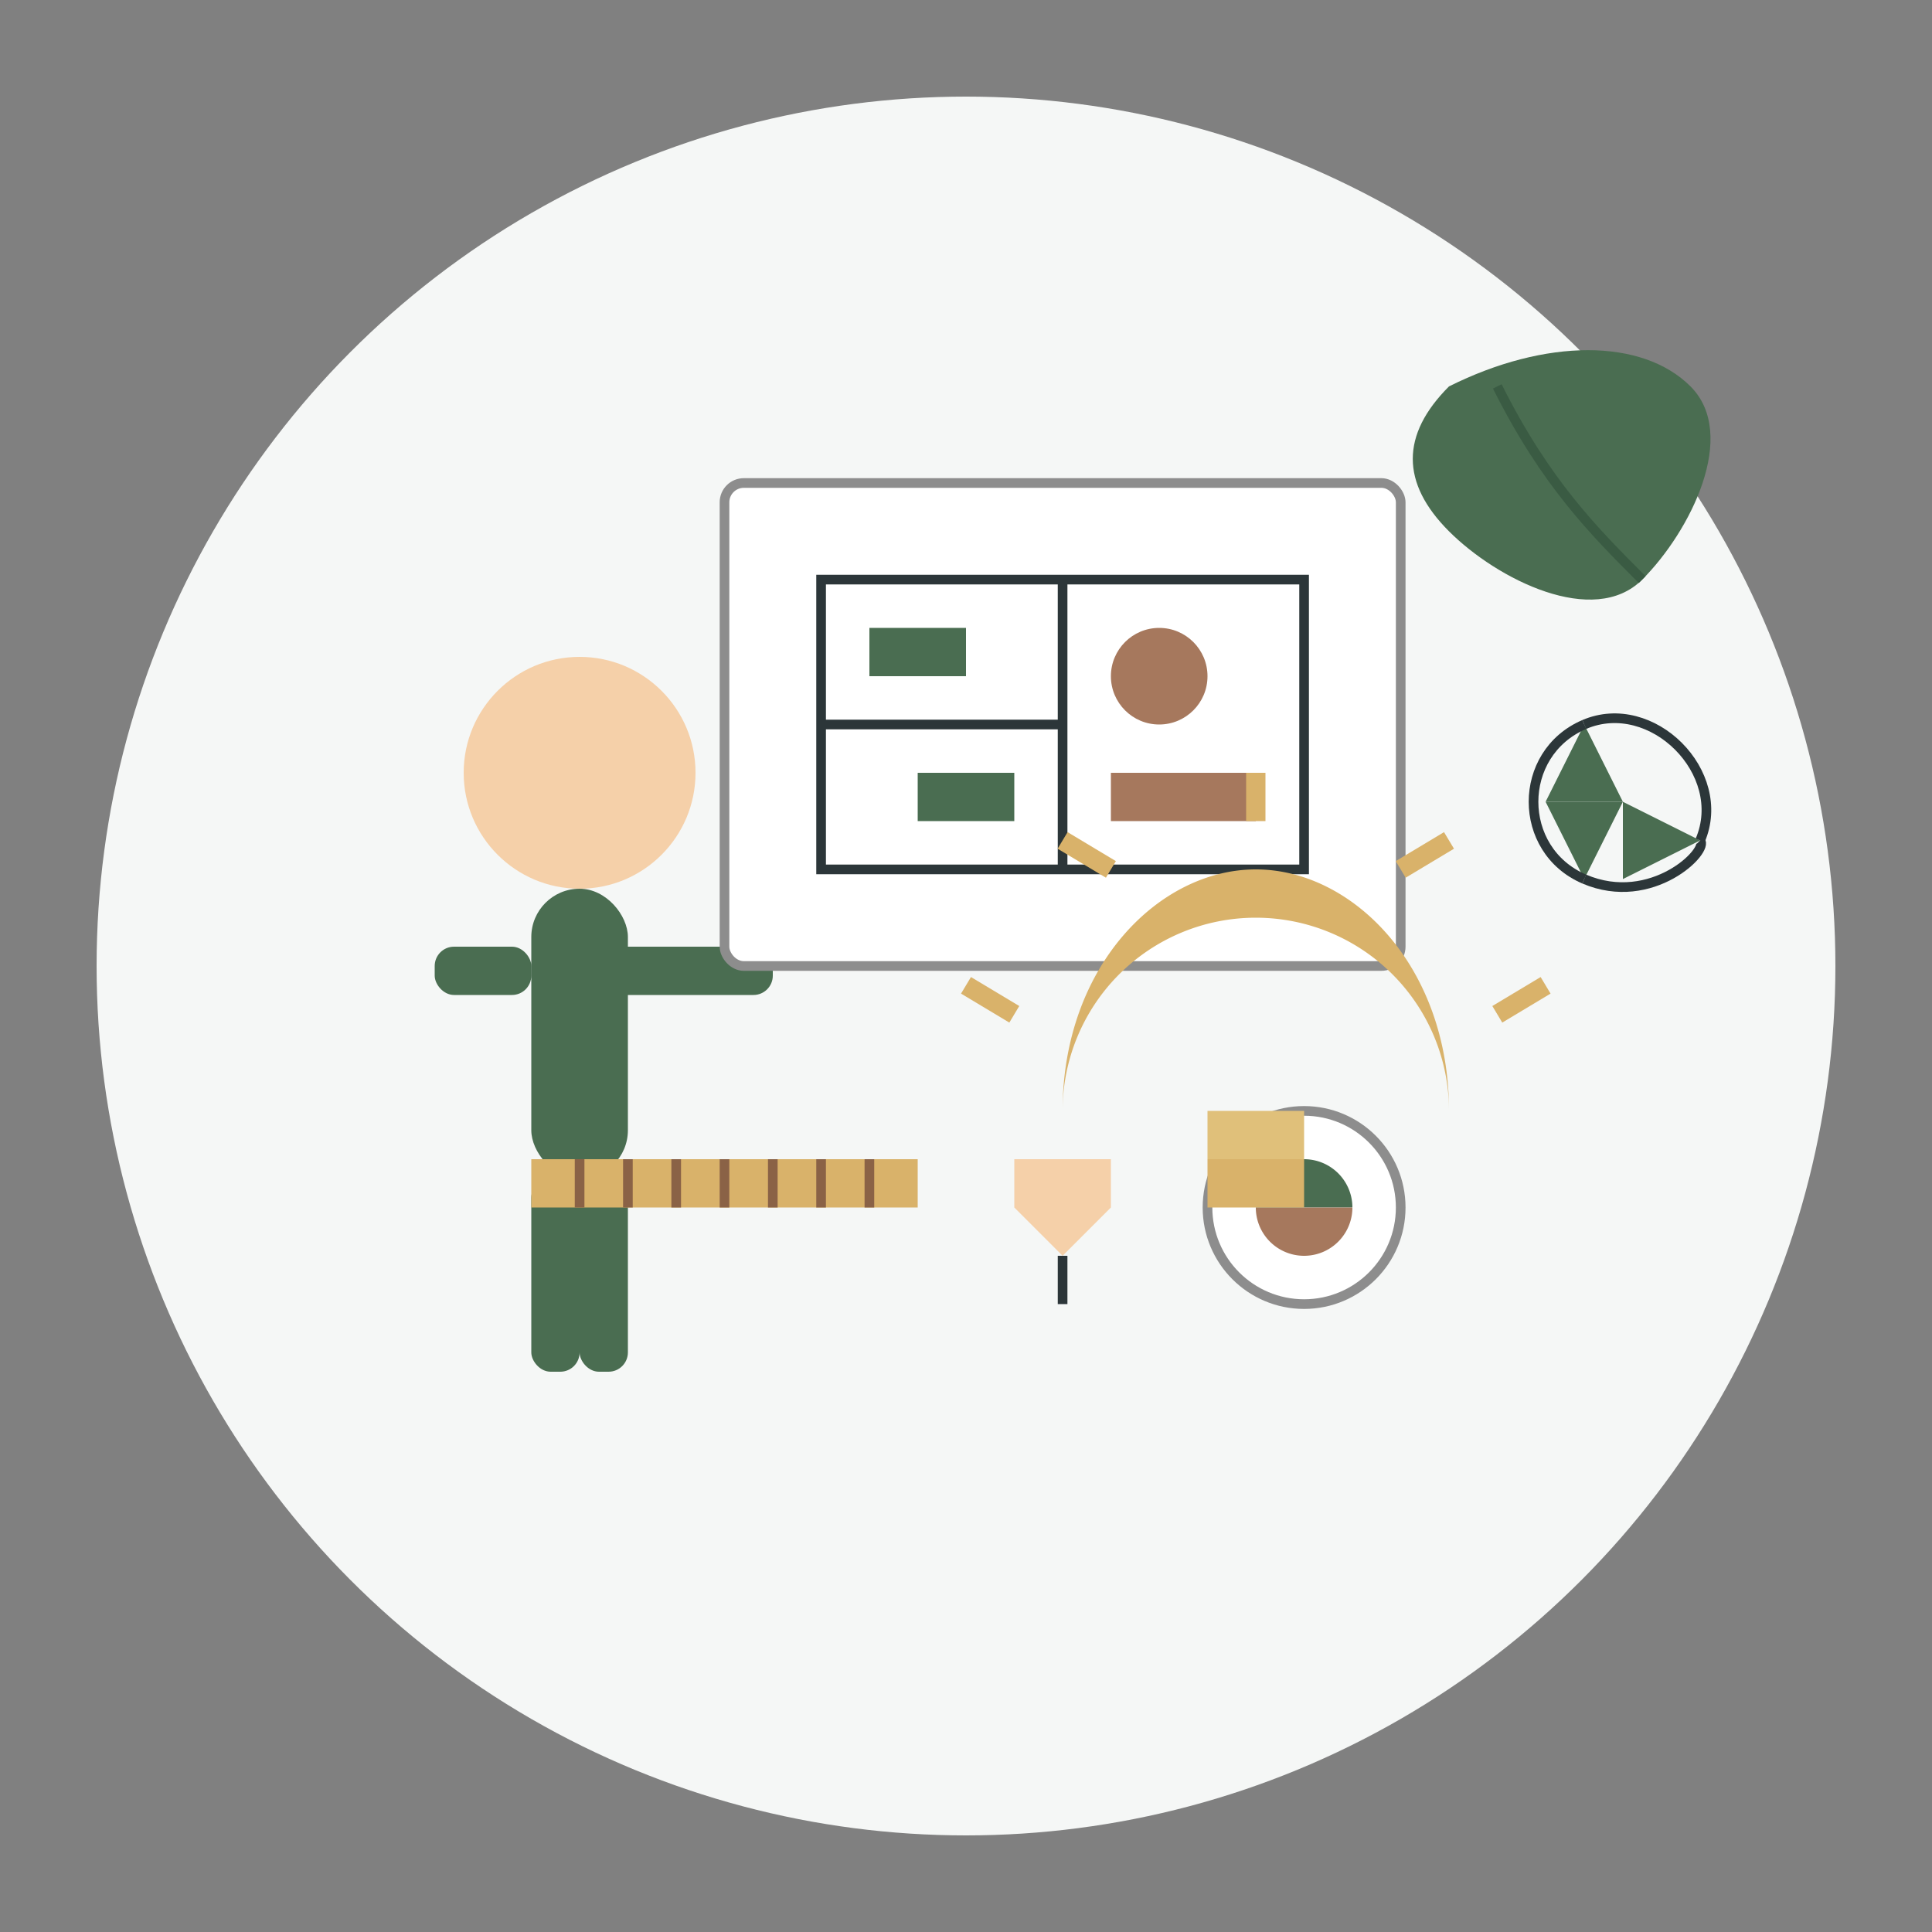 <svg xmlns="http://www.w3.org/2000/svg" viewBox="0 0 200 200" width="200" height="200">
  <rect x="0" y="0" width="200" height="200" fill="#808080" stroke="none"/>
  <!-- Background circle -->
  <circle cx="100" cy="100" r="90" fill="#F5F7F6"/>
  
  <!-- Design consultancy icon -->
  
  <!-- Designer figure -->
  <g transform="translate(40, 60)">
    <!-- Head -->
    <circle cx="20" cy="20" r="12" fill="#F5D0A9"/>
    
    <!-- Body -->
    <rect x="15" y="32" width="10" height="30" rx="5" fill="#4A6D51"/>
    
    <!-- Arms -->
    <rect x="15" y="38" width="25" height="5" rx="2" fill="#4A6D51"/>
    <rect x="5" y="38" width="10" height="5" rx="2" fill="#4A6D51"/>
    
    <!-- Legs -->
    <rect x="15" y="62" width="5" height="20" rx="2" fill="#4A6D51"/>
    <rect x="20" y="62" width="5" height="20" rx="2" fill="#4A6D51"/>
  </g>
  
  <!-- Design elements -->
  <g transform="translate(75, 50)">
    <!-- Drawing board -->
    <rect x="0" y="0" width="70" height="50" rx="2" fill="#FFFFFF" stroke="#8D8D8D" stroke-width="1"/>
    
    <!-- Room layout drawing -->
    <rect x="10" y="10" width="50" height="30" fill="none" stroke="#2C3639" stroke-width="1"/>
    <line x1="10" y1="25" x2="35" y2="25" stroke="#2C3639" stroke-width="1"/>
    <line x1="35" y1="10" x2="35" y2="40" stroke="#2C3639" stroke-width="1"/>
    
    <!-- Furniture pieces in layout -->
    <rect x="15" y="15" width="10" height="5" fill="#4A6D51"/>
    <rect x="20" y="30" width="10" height="5" fill="#4A6D51"/>
    <circle cx="45" cy="20" r="5" fill="#A6785D"/>
    <rect x="40" y="30" width="15" height="5" fill="#A6785D"/>
  </g>
  
  <!-- Design tools -->
  <g transform="translate(55, 120)">
    <!-- Ruler -->
    <rect x="0" y="0" width="40" height="5" fill="#D9B26A"/>
    <line x1="5" y1="0" x2="5" y2="5" stroke="#8A6246" stroke-width="1"/>
    <line x1="10" y1="0" x2="10" y2="5" stroke="#8A6246" stroke-width="1"/>
    <line x1="15" y1="0" x2="15" y2="5" stroke="#8A6246" stroke-width="1"/>
    <line x1="20" y1="0" x2="20" y2="5" stroke="#8A6246" stroke-width="1"/>
    <line x1="25" y1="0" x2="25" y2="5" stroke="#8A6246" stroke-width="1"/>
    <line x1="30" y1="0" x2="30" y2="5" stroke="#8A6246" stroke-width="1"/>
    <line x1="35" y1="0" x2="35" y2="5" stroke="#8A6246" stroke-width="1"/>
    
    <!-- Pencil -->
    <path d="M50,0 L60,0 L60,5 L55,10 L50,5 Z" fill="#F5D0A9"/>
    <path d="M55,10 L55,15" stroke="#2C3639" stroke-width="1"/>
    
    <!-- Color palette -->
    <circle cx="80" cy="5" r="10" fill="#FFFFFF" stroke="#8D8D8D" stroke-width="1"/>
    <path d="M75,5 A5,5 0 0,1 85,5" fill="#4A6D51"/>
    <path d="M75,5 A5,5 0 0,0 85,5" fill="#A6785D"/>
  </g>
  
  <!-- Lightbulb (idea) -->
  <g transform="translate(110, 105)">
    <path d="M0,10 A20,20 0 0,1 40,10 C40,-5 30,-15 20,-15 C10,-15 0,-5 0,10 Z" fill="#D9B26A"/>
    <rect x="15" y="10" width="10" height="5" fill="#E0C07A"/>
    <rect x="15" y="15" width="10" height="5" fill="#D9B26A"/>
    
    <!-- Light rays -->
    <line x1="20" y1="-25" x2="20" y2="-20" stroke="#D9B26A" stroke-width="2"/>
    <line x1="5" y1="-15" x2="0" y2="-18" stroke="#D9B26A" stroke-width="2"/>
    <line x1="35" y1="-15" x2="40" y2="-18" stroke="#D9B26A" stroke-width="2"/>
    <line x1="-5" y1="0" x2="-10" y2="-3" stroke="#D9B26A" stroke-width="2"/>
    <line x1="45" y1="0" x2="50" y2="-3" stroke="#D9B26A" stroke-width="2"/>
  </g>
  
  <!-- Sustainable/eco icons -->
  <g transform="translate(150, 40)">
    <!-- Leaf -->
    <path d="M0,0 C10,-5 20,-5 25,0 C30,5 25,15 20,20 C15,25 5,20 0,15 C-5,10 -5,5 0,0 Z" fill="#4A6D51"/>
    <path d="M20,20 C15,15 10,10 5,0" fill="none" stroke="#3A5B43" stroke-width="1"/>
    
    <!-- Recycling symbol -->
    <g transform="translate(10, 35) scale(0.2)">
      <path d="M0,40 L40,40 L20,0 Z" fill="#4A6D51"/>
      <path d="M40,40 L40,80 L80,60 Z" fill="#4A6D51"/>
      <path d="M0,40 L20,80 L40,40 Z" fill="#4A6D51"/>
      
      <path d="M20,0 C-15,15 -15,65 20,80" stroke="#2C3639" stroke-width="5" fill="none"/>
      <path d="M20,80 C55,95 85,65 80,60" stroke="#2C3639" stroke-width="5" fill="none"/>
      <path d="M80,60 C95,25 55,-15 20,0" stroke="#2C3639" stroke-width="5" fill="none"/>
    </g>
  </g>
</svg>
